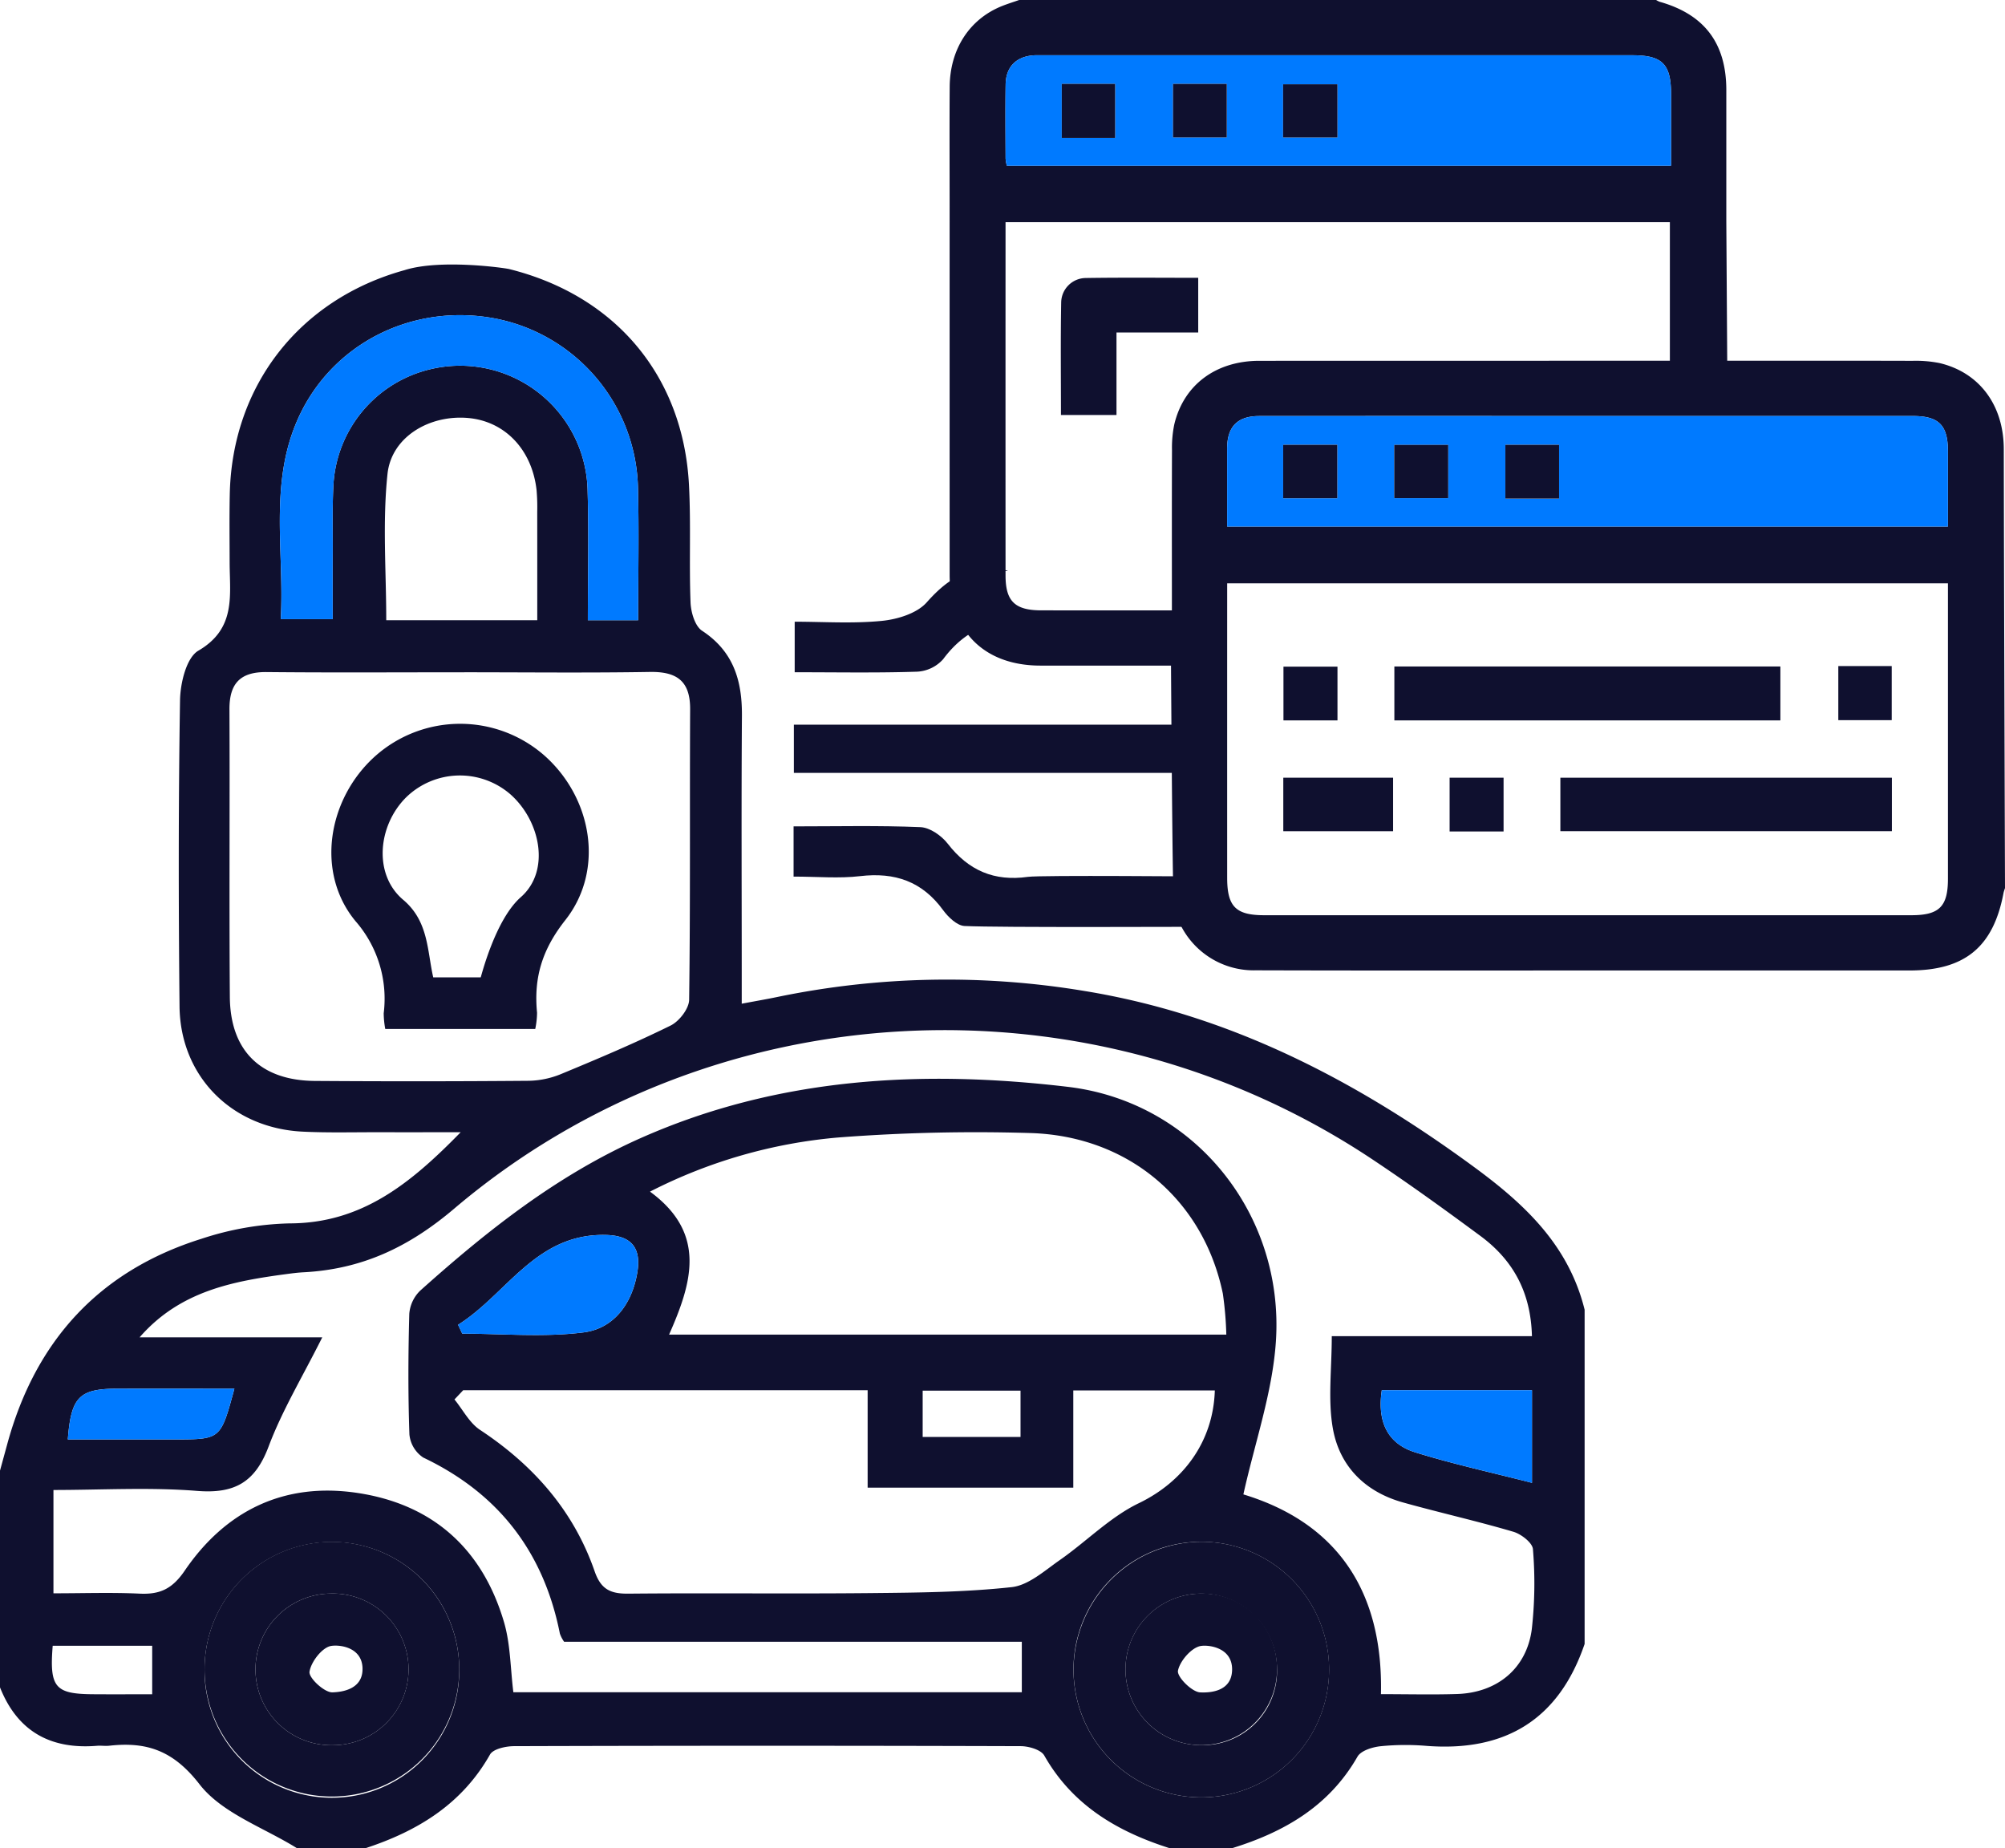 <svg id="Group_1061" data-name="Group 1061" xmlns="http://www.w3.org/2000/svg" xmlns:xlink="http://www.w3.org/1999/xlink" width="402.882" height="371.35" viewBox="0 0 402.882 371.35">
  <defs>
    <clipPath id="clip-path">
      <rect id="Rectangle_706" data-name="Rectangle 706" width="402.882" height="371.35" fill="none"/>
    </clipPath>
  </defs>
  <g id="Group_1060" data-name="Group 1060" clip-path="url(#clip-path)">
    <path id="Path_871" data-name="Path 871" d="M247.516,371.35H235.078c-10.526-3.338-19.553-8.614-25.238-18.627-.666-1.174-3.109-1.884-4.731-1.889q-50.9-.158-101.807,0c-1.662.005-4.2.552-4.844,1.688-5.652,9.991-14.584,15.4-25.074,18.832H59.7c-6.687-4.173-15.083-7.022-19.615-12.867-5.261-6.784-10.608-8.579-18.124-7.741-.814.091-1.653-.051-2.472.016-9.322.763-15.977-2.88-19.491-11.747V295.478q.725-2.645,1.45-5.291c5.64-20.758,18.464-34.862,39.077-41.306A60.613,60.613,0,0,1,58.193,245.8c14.474-.022,24.308-8.005,34.373-18.315-6.038,0-11.143.011-16.247,0-5.177-.015-10.362.134-15.528-.12-14.206-.7-24.575-11.1-24.716-25.17-.207-20.5-.23-41,.1-61.5.055-3.443,1.28-8.561,3.68-9.96,7.631-4.448,6.3-11.131,6.289-17.749-.007-4.556-.067-9.113.026-13.667.446-21.832,14.026-39.209,35.106-45.038,7.139-2.282,20.084-.461,21.06-.217,21.362,5.337,34.965,21.5,36.107,43.378.41,7.851.01,15.742.314,23.6.077,1.971.883,4.746,2.315,5.687,6.325,4.154,8.062,10.024,8.01,17.1-.125,16.984-.04,33.969-.039,50.954v6.879c3-.564,5.027-.91,7.041-1.329a168.123,168.123,0,0,1,61.736-1.242c29.316,4.764,54.688,17.992,78.4,35.4,10.369,7.61,19.011,15.822,22.191,28.652V330.3c-5.189,15.216-15.966,21.7-31.783,20.477a50.311,50.311,0,0,0-9.258.075c-1.629.177-3.911.886-4.605,2.1-5.7,9.959-14.737,15.15-25.251,18.4M28.05,268.694H64.756c-3.976,7.942-8.058,14.688-10.785,21.942-2.69,7.153-6.789,9.516-14.346,8.914-9.58-.764-19.266-.185-28.885-.185v20.759c6.153,0,11.748-.2,17.321.067,4.063.193,6.547-.938,9.044-4.6,8.264-12.125,20.043-17.853,34.756-15.628,15.151,2.291,25.085,11.263,29.408,25.933,1.311,4.448,1.282,9.29,1.884,14.1H205.321V329.857h-91.97a6.629,6.629,0,0,1-.85-1.637c-3.248-16.373-12.3-28.153-27.441-35.366a6.274,6.274,0,0,1-2.792-4.641c-.283-8.072-.248-16.162-.026-24.237a7.259,7.259,0,0,1,2.206-4.675c13.456-12.051,27.511-23.182,44.241-30.615,27.626-12.274,56.687-13.787,85.909-10.316,25.488,3.028,43.472,25.619,41.781,51.127-.682,10.279-4.24,20.368-6.536,30.755,18.524,5.623,28.126,19.128,27.642,40.134,5.415,0,10.356.127,15.288-.029,8.043-.254,13.971-5.1,15.018-12.976a82.52,82.52,0,0,0,.236-16.114c-.084-1.284-2.351-3.044-3.93-3.509-7.337-2.161-14.816-3.835-22.185-5.892-7.661-2.139-12.8-7.322-14.114-15-.984-5.751-.194-11.805-.194-18.408h40.222c-.226-8.953-3.887-15.356-10.359-20.14-7.16-5.293-14.385-10.516-21.8-15.444C218.85,195.1,143.136,198.821,91.262,242.841c-9.28,7.875-18.682,12.186-30.351,12.789-1.033.054-2.064.183-3.09.319-10.893,1.449-21.607,3.368-29.771,12.745m65.257-133.62c-13.25,0-26.5.087-39.75-.043-5.289-.051-7.475,2.3-7.45,7.5.089,19.254-.065,38.509.078,57.762.08,10.841,6.21,16.81,17.09,16.886q21.427.15,42.855-.026a17.851,17.851,0,0,0,6.535-1.329c7.44-3.081,14.873-6.217,22.09-9.774,1.727-.851,3.7-3.393,3.72-5.182.263-19.457.1-38.92.2-58.381.026-5.678-2.689-7.571-8.1-7.481-12.418.207-24.843.066-37.265.066M93.074,279.32l-1.753,1.855c1.691,2.071,3.007,4.709,5.136,6.115,10.716,7.077,18.811,16.238,23.031,28.416,1.28,3.692,3.248,4.522,6.8,4.488,16.161-.154,32.326.05,48.487-.11,9.514-.094,19.073-.172,28.509-1.2,3.386-.37,6.612-3.307,9.661-5.431,5.368-3.738,10.11-8.65,15.9-11.44,8.775-4.229,14.946-12.215,15.26-22.652H215.665V298.9H174.343V279.32Zm153.34-11.172a69.709,69.709,0,0,0-.7-8.247c-3.907-18.833-18.97-31.7-38.759-32.255a361.1,361.1,0,0,0-38.452.89,102.037,102.037,0,0,0-37.893,10.884c11.553,8.457,8.347,18.491,3.834,28.728ZM128.231,124.613c0-9.131.187-17.976-.041-26.809A35.487,35.487,0,0,0,99.633,64.019c-16.7-3.237-33.135,5.018-39.872,20.37-5.726,13.047-2.582,26.715-3.349,40H66.854c0-4.845-.016-9.171,0-13.5.022-4.555-.1-9.121.154-13.664A25.345,25.345,0,0,1,86.414,74.2a25.627,25.627,0,0,1,31.662,24.563c.251,8.606.044,17.225.044,25.852ZM241.257,309.768a25.679,25.679,0,0,0,.249,51.358,25.679,25.679,0,1,0-.249-51.358M92.279,335.577a25.59,25.59,0,1,0-51.179-.354,25.591,25.591,0,1,0,51.179.354m15.677-210.962c0-7.779.007-14.8-.006-21.814a39.24,39.24,0,0,0-.134-4.341c-.916-8.118-6.341-13.809-13.725-14.474-7.736-.7-15.435,3.754-16.228,11.243-1.027,9.7-.251,19.58-.251,29.386ZM92.042,266.171l.84,1.783c8.136,0,16.371.768,24.378-.25,6.12-.778,9.776-5.805,10.807-12.064.782-4.749-1.021-7.38-6.276-7.515-14.147-.365-19.93,11.9-29.749,18.046m215.792,31.758V279.321H277.651c-.911,6.156.989,10.7,6.745,12.491,7.644,2.375,15.5,4.08,23.438,6.117M47.1,279.006c-7.926,0-15.673-.009-23.421,0-7.765.012-9.389,1.629-10.053,10.2q10.824,0,21.61,0c9.112-.009,9.112-.014,11.864-10.2m-16.518,61.4v-9.737H10.589c-.671,8.331.466,9.671,8,9.732,3.9.031,7.791.005,11.988.005m174.487-61H185.4v9.306h19.663Z" fill="#0f102f"/>
    <path id="Path_872" data-name="Path 872" d="M128.231,124.613H118.12c0-8.627.208-17.246-.044-25.852A25.628,25.628,0,0,0,86.414,74.2a25.348,25.348,0,0,0-19.4,23.036c-.256,4.543-.132,9.109-.153,13.664-.021,4.326-.005,8.651-.005,13.5H56.413c.766-13.291-2.378-26.958,3.348-40C66.5,69.037,82.936,60.782,99.633,64.019A35.487,35.487,0,0,1,128.191,97.8c.228,8.833.04,17.677.04,26.809" fill="#007aff"/>
    <path id="Path_873" data-name="Path 873" d="M241.257,309.768a25.679,25.679,0,1,1-25.539,25.764,25.838,25.838,0,0,1,25.539-25.764M256.6,335.2a15.223,15.223,0,1,0-15.187,15.436A14.928,14.928,0,0,0,256.6,335.2" fill="#0f102f"/>
    <path id="Path_874" data-name="Path 874" d="M92.279,335.577a25.59,25.59,0,1,1-25.356-25.8,25.664,25.664,0,0,1,25.356,25.8m-25.4,15.066a15.237,15.237,0,1,0-.547-30.465,15.235,15.235,0,1,0,.547,30.465" fill="#0f102f"/>
    <path id="Path_875" data-name="Path 875" d="M92.042,266.171c9.819-6.148,15.6-18.411,29.749-18.047,5.255.136,7.058,2.767,6.276,7.516-1.032,6.258-4.688,11.286-10.807,12.064-8.008,1.018-16.242.25-24.379.25q-.418-.893-.839-1.783" fill="#007aff"/>
    <path id="Path_876" data-name="Path 876" d="M307.834,297.93c-7.941-2.038-15.794-3.742-23.439-6.117-5.756-1.788-7.655-6.335-6.744-12.492h30.183Z" fill="#007aff"/>
    <path id="Path_877" data-name="Path 877" d="M47.1,279.006c-2.752,10.189-2.752,10.193-11.864,10.2q-10.8.01-21.61,0c.664-8.573,2.288-10.189,10.054-10.2,7.747-.012,15.495,0,23.42,0" fill="#007aff"/>
    <rect id="Rectangle_693" data-name="Rectangle 693" width="81.602" height="9.685" transform="translate(159.52 145.6)" fill="#0f102f"/>
    <path id="Path_878" data-name="Path 878" d="M200.185,124.922c-2.525,0,10.611.213,8.812-.037-7.926-1.1-14.5.836-19.479,7.555a7.528,7.528,0,0,1-5.193,2.511c-8.048.266-16.11.116-24.641.116V124.913c5.685,0,11.635.411,17.488-.165,3.157-.31,7.066-1.5,9.03-3.71,4.539-5.117,8.551-7.287,15.291-6.536,4.045.451-5.819.083-1.308.083Z" fill="#0f102f"/>
    <path id="Path_879" data-name="Path 879" d="M159.462,176.125V166.034c8.669,0,17.1-.2,25.5.155,1.9.081,4.232,1.716,5.476,3.324,4.178,5.4,9.345,7.616,16.105,6.664,2.615-.369,35.324-.061,38.535-.061V186.2c-6.958,0-44.122.185-51.261-.15-1.5-.07-3.286-1.779-4.312-3.189-4.2-5.778-9.7-7.653-16.671-6.83-4.248.5-8.605.093-13.373.093" fill="#0f102f"/>
    <path id="Path_880" data-name="Path 880" d="M107.553,206.734H77.414a17.931,17.931,0,0,1-.313-3.157,23.679,23.679,0,0,0-5.682-18.523c-8.049-9.753-5.584-24.547,3.941-33.1a25.662,25.662,0,0,1,34.04-.146c9.613,8.529,12.112,23.037,4.182,33.072-4.658,5.9-6.356,11.59-5.667,18.591a16.765,16.765,0,0,1-.362,3.258m-10.96-10.362c.124-.248,2.911-11.591,8.067-16.12,6-5.272,3.947-15.354-2.152-20.7a15.49,15.49,0,0,0-20.878.63c-5.71,5.654-6.664,15.5-.617,20.606,5.123,4.321,4.809,10.216,6.04,15.588Z" fill="#0f102f"/>
    <path id="Path_881" data-name="Path 881" d="M256.6,335.2a15.224,15.224,0,1,1-15.577-15.016A14.979,14.979,0,0,1,256.6,335.2m-9.024.324c.093-4.426-4.525-5.073-6.239-4.827-1.855.266-4.24,2.979-4.637,4.974-.242,1.214,2.775,4.269,4.441,4.357,1.91.1,6.343-.1,6.435-4.5" fill="#0f102f"/>
    <path id="Path_882" data-name="Path 882" d="M66.883,350.643a15.235,15.235,0,1,1-.547-30.465,15.237,15.237,0,1,1,.547,30.465m5.965-15.43c-.089-4.245-4.534-4.8-6.3-4.518-1.789.28-4.052,3.175-4.354,5.188-.185,1.227,2.972,4.175,4.578,4.139,1.966-.044,6.162-.613,6.074-4.809" fill="#0f102f"/>
    <path id="Path_883" data-name="Path 883" d="M190.815,68.5q0,23.5.005,47c.013,11.312,6.937,18.223,18.229,18.231,8.692.006,17.384,0,26.252,0,0,0,.293,47.075.563,48.229a16.417,16.417,0,0,0,16.445,12.994c23.768.072,47.537.032,71.305.033q30.037,0,60.074,0c11.149,0,16.883-4.736,18.91-15.646a9.112,9.112,0,0,1,.284-.9s-.214-63.665-.244-88.2c-.011-8.852-4.917-15.422-12.938-17.3a24.4,24.4,0,0,0-5.437-.444c-11.4-.037-22.8-.018-34.193-.017h-3.005l-.182-27.949V41.062q0-11.493,0-22.986c-.011-9.388-4.409-15.19-13.407-17.723a4.03,4.03,0,0,1-.7-.353H204.79c-1.138.4-2.292.754-3.412,1.2-6.526,2.591-10.5,8.637-10.548,16.231-.056,8-.014,16.007-.014,24.011Zm45.138,16.8a23.1,23.1,0,0,0-.454,5.175c-.041,9.66-.02,19.32-.02,28.98v3.183h-3.04q-11.617,0-23.235-.006c-5.274-.011-7.149-1.84-7.151-7.008q-.015-34.2,0-68.4V44.643H335.542V72.481h-3.133q-39.684,0-79.368.012c-8.744.009-15.207,4.848-17.088,12.8m155.464,34.6q0,28.335,0,56.671c0,5.586-1.748,7.32-7.338,7.32q-65.029,0-130.059,0c-5.706,0-7.432-1.743-7.433-7.506q-.006-28.206,0-56.411V117.2H391.417Zm-7.071-36.309c5.23,0,7.057,1.818,7.069,7.05.012,4.952,0,9.9,0,15.154H246.582V97.811c0-2.61-.016-5.221,0-7.832.034-4.294,2.118-6.385,6.444-6.389q28.848-.021,57.7-.006,36.811,0,73.621,0M202.07,17c.045-3.551,2.1-5.632,5.629-5.882.519-.037,1.043-.016,1.565-.016q59.376,0,118.752,0c6,0,7.759,1.778,7.763,7.779,0,4.762,0,9.523,0,14.414H202.311a8.333,8.333,0,0,1-.246-1.423c-.019-4.959-.059-9.918.005-14.876" fill="#0f102f"/>
    <path id="Path_884" data-name="Path 884" d="M391.417,105.789H246.582V97.812c0-2.611-.016-5.222,0-7.832.034-4.294,2.118-6.386,6.444-6.389q28.848-.021,57.7-.007,36.811,0,73.621,0c5.23,0,7.057,1.819,7.069,7.05.011,4.952,0,9.9,0,15.154m-133.579-5.684h10.875V89.368H257.838ZM291,89.383H280.159v10.7H291Zm22.277-.015H302.489v10.8h10.789Z" fill="#007aff"/>
    <path id="Path_885" data-name="Path 885" d="M335.78,33.3H202.311a8.339,8.339,0,0,1-.246-1.422c-.019-4.959-.059-9.919.005-14.877.046-3.551,2.1-5.632,5.629-5.882.519-.037,1.043-.016,1.565-.016q59.376,0,118.752,0c6,0,7.759,1.778,7.763,7.78,0,4.761,0,9.523,0,14.413m-77.96-5.673h10.922V16.936H257.82ZM224.074,16.852H213.351V27.709h10.723Zm22.43,0h-10.8v10.76h10.8Z" fill="#007aff"/>
    <rect id="Rectangle_694" data-name="Rectangle 694" width="77.565" height="10.834" transform="translate(280.182 133.907)" fill="#0f102f"/>
    <rect id="Rectangle_695" data-name="Rectangle 695" width="66.614" height="10.742" transform="translate(313.538 156.256)" fill="#0f102f"/>
    <rect id="Rectangle_696" data-name="Rectangle 696" width="22.062" height="10.753" transform="translate(257.864 156.253)" fill="#0f102f"/>
    <rect id="Rectangle_697" data-name="Rectangle 697" width="10.854" height="10.799" transform="translate(257.897 133.941)" fill="#0f102f"/>
    <rect id="Rectangle_698" data-name="Rectangle 698" width="10.842" height="10.805" transform="translate(291.284 156.253)" fill="#0f102f"/>
    <rect id="Rectangle_699" data-name="Rectangle 699" width="10.732" height="10.868" transform="translate(369.387 133.825)" fill="#0f102f"/>
    <path id="Path_886" data-name="Path 886" d="M213.186,83.385c0-7.61-.09-15.152.048-22.689a4.991,4.991,0,0,1,4.935-4.84c7.461-.116,14.927-.04,22.6-.04V66.8H224.346V83.385Z" fill="#0f102f"/>
    <rect id="Rectangle_700" data-name="Rectangle 700" width="10.875" height="10.737" transform="translate(257.838 89.368)" fill="#0f102f"/>
    <rect id="Rectangle_701" data-name="Rectangle 701" width="10.842" height="10.704" transform="translate(280.159 89.383)" fill="#0f102f"/>
    <rect id="Rectangle_702" data-name="Rectangle 702" width="10.789" height="10.804" transform="translate(302.489 89.368)" fill="#0f102f"/>
    <rect id="Rectangle_703" data-name="Rectangle 703" width="10.922" height="10.69" transform="translate(257.82 16.936)" fill="#0f102f"/>
    <rect id="Rectangle_704" data-name="Rectangle 704" width="10.723" height="10.857" transform="translate(213.351 16.852)" fill="#0f102f"/>
    <rect id="Rectangle_705" data-name="Rectangle 705" width="10.798" height="10.76" transform="translate(235.706 16.856)" fill="#0f102f"/>
  </g>
</svg>
